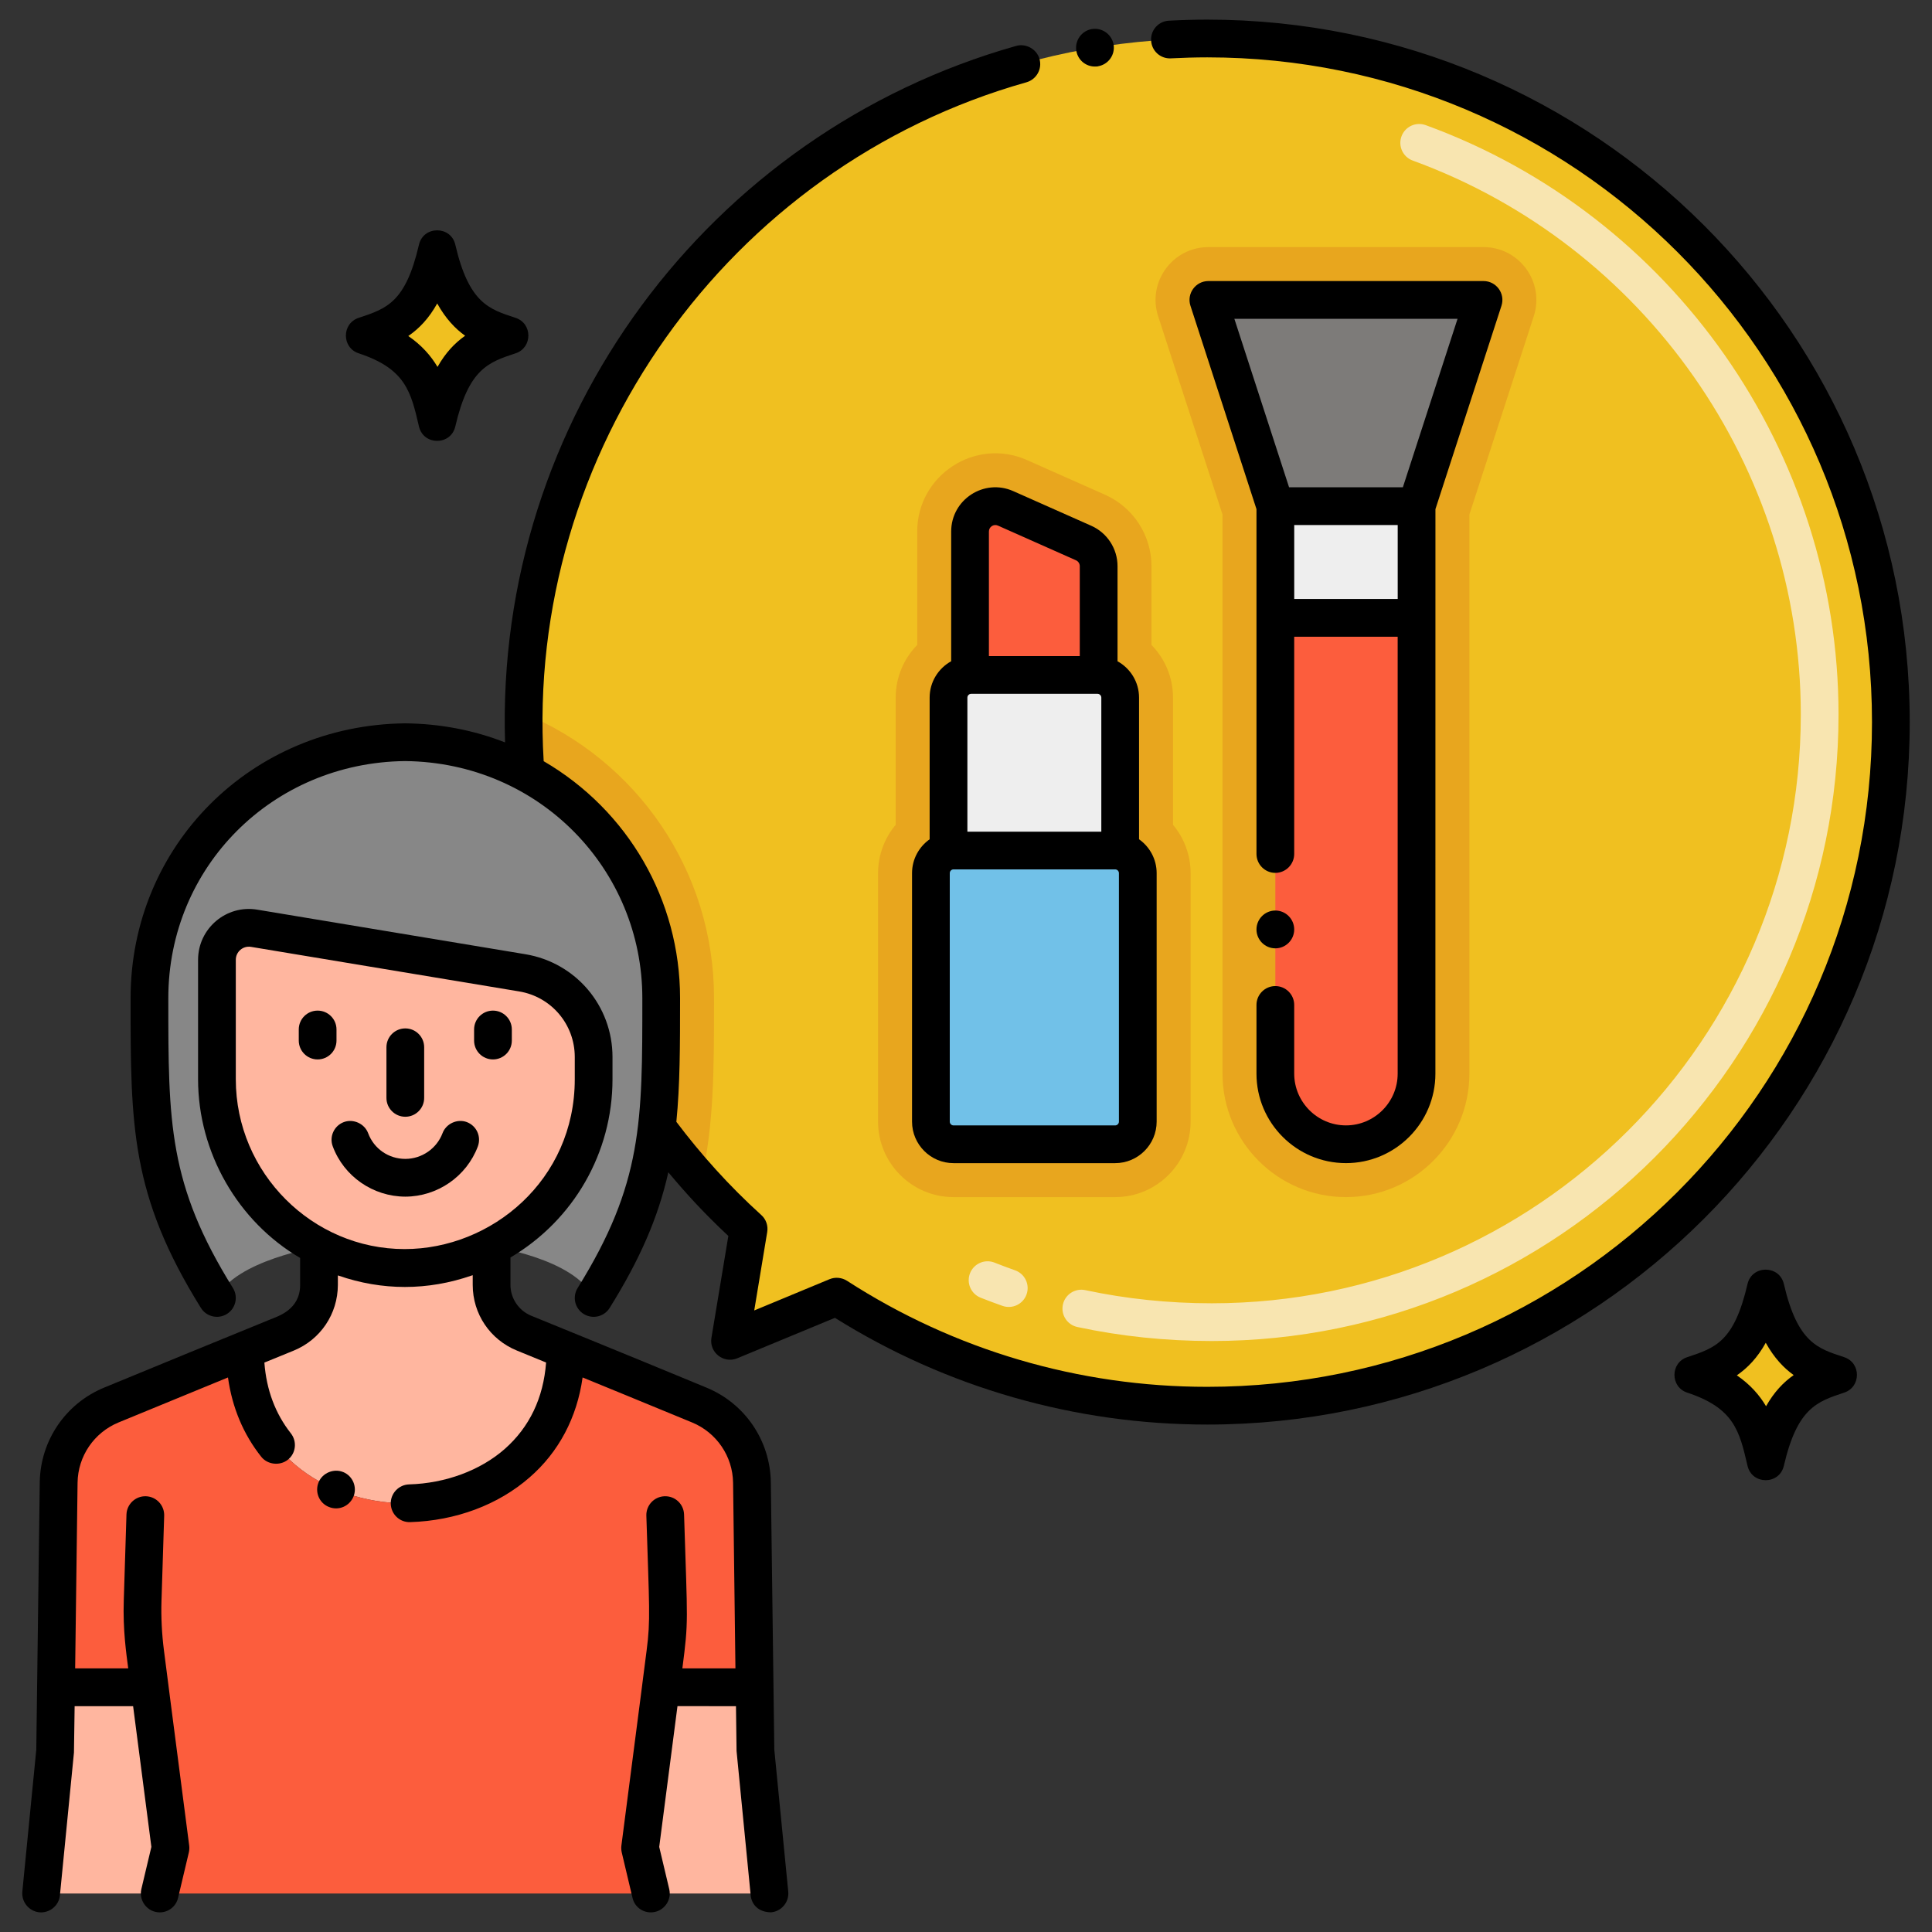 <svg width="100" height="100" viewBox="0 0 100 100" fill="none" xmlns="http://www.w3.org/2000/svg">
<rect x="0" y="0" width="100" height="100" fill="#333333" stroke="none"/>
<path d="M97.87 37.376C97.87 17.833 82.03 1.993 62.487 1.993C43.1 1.993 27.351 17.587 27.108 36.919C27.093 37.458 27.104 38.724 27.202 39.981C31.413 42.22 34.225 46.61 34.225 51.661C34.225 54.274 34.225 56.392 33.999 58.356C34.714 59.325 35.479 60.259 36.288 61.149C37.065 62.009 37.889 62.833 38.749 63.61L37.788 69.403L43.311 67.114C49.005 70.794 55.671 72.759 62.487 72.759C81.94 72.759 97.87 56.98 97.87 37.376Z" fill="#F0C020"/>
<path d="M95.151 71.144C93.712 70.669 92.226 70.253 91.392 66.66C90.623 69.97 89.393 70.563 87.633 71.144C90.503 72.093 90.936 73.663 91.392 75.629C92.178 72.24 93.479 71.697 95.151 71.144Z" fill="#F0C020"/>
<path d="M90.451 75.868C90.034 74.071 89.759 72.884 87.33 72.082C86.448 71.791 86.45 70.538 87.33 70.247C88.792 69.764 89.758 69.445 90.451 66.461C90.681 65.47 92.102 65.467 92.333 66.461C93.041 69.513 94.099 69.801 95.454 70.247C96.336 70.538 96.334 71.791 95.454 72.082C94.044 72.547 93.025 72.884 92.333 75.867C92.102 76.864 90.682 76.864 90.451 75.868ZM89.898 71.187C90.594 71.664 91.069 72.209 91.411 72.786C91.825 72.054 92.305 71.549 92.84 71.174C92.328 70.807 91.831 70.287 91.395 69.502C90.964 70.277 90.461 70.801 89.898 71.187Z" fill="black"/>
<path d="M36.958 51.663C36.958 55.323 36.962 58.217 36.286 61.151C35.477 60.26 34.712 59.327 33.997 58.358C34.224 56.393 34.224 54.276 34.224 51.663C34.224 46.612 31.411 42.221 27.2 39.983C27.103 38.723 27.093 37.457 27.107 36.92C32.946 39.342 36.958 45.049 36.958 51.663Z" fill="#E8A61E"/>
<path d="M34.224 51.663C34.224 54.276 34.224 56.393 33.997 58.358C33.657 61.256 32.817 63.827 30.727 67.182C29.767 65.135 25.446 64.518 25.446 64.518C25.47 64.506 25.493 64.495 25.517 64.483C28.532 62.885 30.727 59.752 30.727 55.862V54.713C30.727 52.549 29.165 50.706 27.032 50.354L13.153 48.045C12.146 47.877 11.227 48.659 11.227 49.678V55.862C11.227 59.772 13.528 62.983 16.411 64.487H16.415C16.454 64.506 16.485 64.522 16.513 64.534C16.513 64.534 12.142 65.233 11.227 67.182C7.728 61.561 7.735 58.159 7.735 51.663C7.735 44.393 13.556 38.498 20.977 38.416C23.243 38.44 25.356 39.006 27.2 39.983C31.411 42.221 34.224 46.612 34.224 51.663Z" fill="#878787"/>
<path d="M30.727 54.712V55.861C30.727 59.751 28.531 62.886 25.517 64.482C25.494 64.493 25.468 64.508 25.445 64.52C22.782 65.903 19.489 66.086 16.511 64.534C16.484 64.522 16.453 64.508 16.415 64.487C16.415 64.487 16.415 64.487 16.412 64.487C13.529 62.982 11.229 59.771 11.229 55.861V49.68C11.229 48.659 12.145 47.879 13.155 48.047L27.031 50.352C29.163 50.706 30.727 52.551 30.727 54.712Z" fill="#FFB69F"/>
<path d="M8.825 95.647L8.267 98.007H2.129L2.855 90.615L2.899 87.334H7.747L8.825 95.647Z" fill="#FFB69F"/>
<path d="M39.827 98.007H33.69L33.131 95.647L34.209 87.334H39.057L39.1 90.615L39.827 98.007Z" fill="#FFB69F"/>
<path d="M27.124 69.004C26.111 68.592 25.445 67.6 25.445 66.506V64.519C22.782 65.903 19.489 66.086 16.511 64.534V66.506C16.511 67.599 15.843 68.591 14.831 69.003C13.712 69.463 14.289 69.228 12.682 69.879C12.682 75.141 16.818 77.784 20.977 77.813C25.137 77.784 29.273 75.141 29.273 69.879C27.655 69.225 28.3 69.488 27.124 69.004Z" fill="#FFB69F"/>
<path d="M39.057 87.334L38.92 76.734C38.897 74.97 37.822 73.393 36.192 72.723C32.411 71.162 36.098 72.675 29.275 69.881C29.275 75.141 25.137 77.782 20.979 77.812C16.818 77.782 12.683 75.141 12.683 69.881C8.359 71.651 9.117 71.343 5.766 72.723C4.136 73.393 3.061 74.97 3.038 76.734L2.9 87.334H7.748L8.826 95.647L8.268 98.007H33.688L33.132 95.647L34.21 87.334H39.057Z" fill="#FC5D3D"/>
<path d="M26.385 17.349C24.947 16.873 23.46 16.458 22.626 12.864C21.858 16.174 20.627 16.768 18.867 17.349C21.737 18.297 22.17 19.867 22.626 21.834C23.413 18.444 24.713 17.901 26.385 17.349Z" fill="#F0C020"/>
<path d="M21.685 22.073C21.268 20.276 20.993 19.089 18.564 18.287C17.682 17.995 17.684 16.743 18.564 16.452C20.026 15.969 20.992 15.65 21.685 12.666C21.915 11.675 23.337 11.672 23.567 12.666C24.275 15.717 25.334 16.006 26.688 16.452C27.57 16.743 27.568 17.995 26.688 18.287C25.278 18.752 24.259 19.089 23.567 22.072C23.336 23.069 21.917 23.069 21.685 22.073ZM21.133 17.392C21.828 17.869 22.303 18.414 22.646 18.991C23.06 18.258 23.54 17.754 24.075 17.378C23.562 17.012 23.066 16.492 22.63 15.707C22.199 16.482 21.696 17.006 21.133 17.392Z" fill="black"/>
<path d="M60.715 36.109C60.715 35.048 60.289 34.087 59.6 33.382V29.304C59.6 27.708 58.658 26.257 57.199 25.609L53.163 23.815C50.481 22.622 47.475 24.599 47.475 27.51V33.382C46.787 34.087 46.361 35.049 46.361 36.109V42.691C45.793 43.37 45.449 44.243 45.449 45.195V58.056C45.449 60.21 47.202 61.962 49.355 61.962H57.72C59.874 61.962 61.626 60.21 61.626 58.056V45.195C61.626 44.243 61.283 43.37 60.715 42.692V36.109H60.715Z" fill="#E8A61E"/>
<path d="M76.786 12.79H62.547C60.689 12.79 59.373 14.605 59.946 16.369L63.277 26.632V55.573C63.277 59.096 66.143 61.962 69.666 61.962C73.189 61.962 76.055 59.096 76.055 55.573C76.055 52.439 76.055 30.221 76.055 26.632L79.387 16.369C79.96 14.602 78.641 12.79 76.786 12.79Z" fill="#E8A61E"/>
<path d="M57.72 59.227H49.355C48.708 59.227 48.184 58.703 48.184 58.056V45.195C48.184 44.547 48.708 44.023 49.355 44.023H57.72C58.367 44.023 58.892 44.547 58.892 45.195V58.056C58.892 58.703 58.367 59.227 57.72 59.227Z" fill="#71C1E8"/>
<path d="M56.809 34.937H50.268C49.62 34.937 49.096 35.461 49.096 36.109V44.023H57.981V36.109C57.981 35.461 57.456 34.937 56.809 34.937Z" fill="#EEEEEE"/>
<path d="M56.866 34.937H50.21V27.51C50.21 26.562 51.186 25.928 52.052 26.313L56.089 28.107C56.562 28.317 56.866 28.786 56.866 29.304V34.937Z" fill="#FC5D3D"/>
<path d="M73.322 26.199H66.013L62.547 15.524H76.787L73.322 26.199Z" fill="#7D7B79"/>
<path d="M66.012 26.198H73.321V31.979H66.012V26.198Z" fill="#EEEEEE"/>
<path d="M73.321 31.98H66.012V55.573C66.012 57.591 67.648 59.227 69.666 59.227C71.685 59.227 73.321 57.591 73.321 55.573V31.98Z" fill="#FC5D3D"/>
<path d="M62.721 69.411C60.348 69.411 58.007 69.167 55.765 68.686C55.238 68.573 54.902 68.054 55.015 67.527C55.128 66.999 55.648 66.664 56.175 66.777C58.283 67.229 60.485 67.458 62.721 67.458C79.532 67.458 93.209 53.786 93.209 36.981C93.209 24.21 85.137 12.689 73.123 8.311C72.616 8.126 72.355 7.566 72.54 7.059C72.725 6.552 73.285 6.293 73.792 6.476C86.574 11.133 95.162 23.392 95.162 36.981C95.162 54.863 80.609 69.411 62.721 69.411ZM51.889 67.592C51.508 67.458 51.131 67.316 50.756 67.168C50.255 66.969 50.01 66.401 50.209 65.9C50.408 65.399 50.977 65.154 51.477 65.353C51.828 65.492 52.183 65.625 52.539 65.751C53.048 65.93 53.314 66.488 53.135 66.996C52.955 67.505 52.397 67.771 51.889 67.592Z" fill="#F8E5B0"/>
<path d="M17.222 59.332C17.8 60.891 19.308 61.934 20.98 61.938C22.644 61.934 24.152 60.891 24.734 59.336C24.919 58.828 24.672 58.273 24.16 58.078C23.668 57.895 23.09 58.16 22.906 58.652C22.605 59.449 21.832 59.984 20.98 59.984C20.113 59.984 19.355 59.461 19.054 58.652C18.871 58.164 18.293 57.895 17.8 58.078C17.293 58.266 17.035 58.828 17.222 59.332Z" fill="black"/>
<path d="M17.417 53.859V53.285C17.417 52.746 16.98 52.309 16.44 52.309C15.901 52.309 15.464 52.746 15.464 53.285V53.859C15.464 54.399 15.901 54.836 16.44 54.836C16.98 54.836 17.417 54.399 17.417 53.859Z" fill="black"/>
<path d="M25.516 54.836C26.055 54.836 26.492 54.399 26.492 53.859V53.285C26.492 52.746 26.055 52.309 25.516 52.309C24.976 52.309 24.539 52.746 24.539 53.285V53.859C24.539 54.399 24.976 54.836 25.516 54.836Z" fill="black"/>
<path d="M20.979 57.803C21.518 57.803 21.955 57.366 21.955 56.827V54.207C21.955 53.667 21.518 53.23 20.979 53.23C20.439 53.23 20.002 53.667 20.002 54.207V56.827C20.002 57.366 20.439 57.803 20.979 57.803Z" fill="black"/>
<path d="M17.015 77.996C17.533 78.214 18.091 77.953 18.292 77.473C18.499 76.977 18.265 76.402 17.769 76.195C17.765 76.195 17.765 76.195 17.765 76.195C17.277 75.992 16.691 76.238 16.492 76.719C16.281 77.222 16.522 77.797 17.015 77.996Z" fill="black"/>
<path d="M2.058 76.723C1.898 89.17 1.934 86.368 1.878 90.563L1.156 97.91C1.105 98.445 1.5 98.926 2.035 98.981C2.57 99.028 3.05 98.637 3.101 98.102L3.828 90.711L3.863 88.313H6.89L7.835 95.594L7.316 97.781C7.175 98.393 7.639 98.984 8.269 98.984C8.722 98.984 9.113 98.676 9.218 98.231L9.777 95.871C9.8 95.758 9.808 95.637 9.792 95.52C7.79 80.076 9.377 92.322 8.484 85.411C8.378 84.592 8.332 83.674 8.358 82.888L8.498 78.453C8.514 77.914 8.091 77.463 7.552 77.446C7.016 77.429 6.562 77.853 6.546 78.391L6.407 82.824C6.354 84.366 6.541 85.61 6.637 86.356H3.89L4.015 76.747C4.031 75.376 4.867 74.149 6.136 73.626C6.91 73.309 9.429 72.27 11.8 71.297C12.019 72.864 12.601 74.243 13.523 75.403C13.847 75.813 14.484 75.883 14.894 75.559C15.314 75.234 15.39 74.615 15.054 74.188C14.252 73.171 13.79 71.942 13.684 70.527C14.732 70.1 14.63 70.142 15.203 69.907C16.589 69.34 17.484 68.008 17.488 66.508V66.016C17.498 66.02 17.509 66.022 17.52 66.025C18.639 66.414 19.796 66.613 20.956 66.613C22.122 66.613 23.287 66.412 24.416 66.02C24.433 66.014 24.451 66.01 24.468 66.004V66.508C24.468 68.008 25.367 69.34 26.757 69.906C27.134 70.062 27.889 70.37 28.266 70.524C28.126 72.358 27.41 73.865 26.124 75C24.862 76.109 23.058 76.778 21.175 76.832C20.636 76.848 20.21 77.301 20.226 77.836C20.241 78.379 20.694 78.805 21.233 78.785C23.593 78.711 25.788 77.891 27.413 76.469C28.917 75.164 29.866 73.375 30.155 71.297C32.915 72.431 31.473 71.833 35.819 73.625C37.089 74.148 37.925 75.375 37.944 76.746L38.066 86.356H35.319C35.645 83.827 35.586 84.088 35.407 78.391C35.39 77.852 34.945 77.428 34.4 77.446C33.861 77.463 33.438 77.913 33.455 78.452C33.604 83.21 33.676 83.841 33.471 85.412C32.935 89.566 33.763 83.191 32.164 95.52C32.148 95.637 32.156 95.758 32.179 95.871L32.738 98.231C32.856 98.749 33.367 99.081 33.908 98.959C33.911 98.958 33.914 98.958 33.917 98.957C34.428 98.835 34.766 98.309 34.64 97.782L34.121 95.596L35.066 88.309L38.094 88.312L38.124 90.629L38.855 98.102C38.903 98.577 39.256 98.981 39.921 98.981C40.457 98.926 40.851 98.446 40.8 97.911L40.078 90.563C40.022 86.368 40.059 89.17 39.898 76.723C39.867 74.563 38.558 72.641 36.562 71.821C31.825 69.86 29.263 68.827 27.496 68.102C26.851 67.84 26.421 67.2 26.421 66.508V65.088C29.691 63.156 31.703 59.669 31.703 55.861V54.713C31.703 52.062 29.806 49.824 27.191 49.39L13.316 47.084C11.714 46.815 10.252 48.055 10.252 49.68V55.861C10.252 59.651 12.312 63.225 15.535 65.111V66.508C15.535 67.791 14.39 68.129 13.999 68.29C10.546 69.698 9.065 70.309 5.394 71.821C3.398 72.641 2.089 74.563 2.058 76.723ZM12.205 55.861V49.679C12.205 49.26 12.582 48.94 12.995 49.01L26.871 51.316C28.539 51.593 29.75 53.021 29.75 54.712V55.861C29.75 61.078 25.446 64.652 20.941 64.652C16.18 64.653 12.205 60.722 12.205 55.861Z" fill="black"/>
<path d="M6.759 51.663V51.706C6.759 58.249 6.759 61.853 10.399 67.698C10.684 68.156 11.287 68.296 11.744 68.011C12.201 67.726 12.342 67.124 12.056 66.666C8.712 61.295 8.712 58.09 8.712 51.706V51.663C8.712 44.859 14.104 39.469 20.967 39.393C27.951 39.465 33.247 45.029 33.247 51.663C33.247 58.035 33.265 61.261 29.899 66.666C29.613 67.124 29.753 67.726 30.211 68.011C30.669 68.297 31.272 68.156 31.556 67.698C33.12 65.188 34.064 63.029 34.593 60.678C35.506 61.769 36.4 62.756 37.699 63.973L36.824 69.243C36.697 70.002 37.458 70.596 38.16 70.305L43.215 68.211C48.988 71.825 55.652 73.735 62.488 73.735C82.513 73.735 98.847 57.498 98.847 37.376C98.847 17.257 82.54 1.016 62.488 1.016C61.828 1.016 61.16 1.036 60.504 1.071C59.971 1.095 59.549 1.554 59.582 2.098C59.609 2.633 60.062 3.051 60.609 3.02C61.222 2.989 61.855 2.969 62.488 2.969C81.493 2.969 96.894 18.355 96.894 37.376C96.894 56.416 81.455 71.782 62.488 71.782C55.844 71.782 49.398 69.883 43.84 66.293C43.574 66.122 43.23 66.09 42.937 66.211L39.039 67.829L39.711 63.77C39.765 63.442 39.652 63.11 39.402 62.887C37.731 61.374 36.284 59.756 35.008 58.065C35.197 56.165 35.2 54.16 35.2 51.663C35.2 46.586 32.507 41.942 28.141 39.399C27.174 23.418 37.658 8.62 53.133 4.258C53.648 4.109 53.953 3.57 53.804 3.051C53.664 2.547 53.109 2.234 52.601 2.375C36.654 6.879 25.623 21.734 26.142 38.427C24.512 37.791 22.781 37.458 20.967 37.44C12.999 37.528 6.759 43.775 6.759 51.663Z" fill="black"/>
<path d="M56.835 3.434C56.835 3.43 56.835 3.43 56.835 3.43C57.367 3.34 57.726 2.84 57.64 2.309C57.55 1.781 57.046 1.418 56.515 1.504C55.974 1.595 55.624 2.11 55.71 2.629C55.794 3.133 56.259 3.516 56.835 3.434Z" fill="black"/>
<path d="M49.233 27.51V34.226C48.569 34.592 48.118 35.298 48.118 36.108V43.441C47.568 43.83 47.207 44.47 47.207 45.194V58.056C47.207 59.24 48.171 60.204 49.355 60.204H57.72C58.905 60.204 59.868 59.24 59.868 58.056V45.194C59.868 44.47 59.507 43.83 58.957 43.441V36.109C58.957 35.299 58.506 34.593 57.843 34.227V29.304C57.843 28.401 57.31 27.581 56.485 27.214L52.448 25.421C50.936 24.748 49.233 25.857 49.233 27.51ZM57.72 44.999C57.828 44.999 57.915 45.087 57.915 45.194V58.056C57.915 58.163 57.828 58.251 57.72 58.251H49.355C49.248 58.251 49.16 58.163 49.16 58.056V45.194C49.16 45.087 49.248 44.999 49.355 44.999H57.72ZM56.808 35.913C56.916 35.913 57.004 36.001 57.004 36.109V43.047H50.072V36.109C50.072 36.001 50.159 35.913 50.267 35.913H56.808ZM55.889 29.304V33.96H51.186V27.51C51.186 27.27 51.432 27.106 51.655 27.206L55.691 29C55.811 29.053 55.889 29.172 55.889 29.304Z" fill="black"/>
<path d="M66.012 49.086C66.551 49.086 66.988 48.645 66.988 48.109C66.988 47.57 66.551 47.129 66.012 47.129C65.473 47.129 65.035 47.57 65.035 48.109C65.035 48.645 65.473 49.086 66.012 49.086Z" fill="black"/>
<path d="M65.035 55.574C65.035 58.125 67.113 60.203 69.668 60.203C72.218 60.203 74.296 58.125 74.296 55.574C74.296 34.923 74.298 27.36 74.298 26.353L77.716 15.825C77.92 15.196 77.45 14.547 76.787 14.547H62.546C61.882 14.547 61.414 15.197 61.617 15.825L65.035 26.353C65.035 28.433 65.035 32.103 65.035 44.199C65.035 44.738 65.472 45.18 66.011 45.18C66.55 45.18 66.988 44.738 66.988 44.199V32.957H72.343V55.574C72.343 57.047 71.14 58.25 69.668 58.25C68.191 58.25 66.992 57.047 66.988 55.574V52.016C66.988 51.477 66.55 51.039 66.011 51.039C65.472 51.039 65.035 51.477 65.035 52.016V55.574ZM66.722 25.222L63.89 16.5H75.443L72.612 25.222H66.722ZM66.989 31.003V27.175H72.345V31.003H66.989Z" fill="black"/>
</svg>
